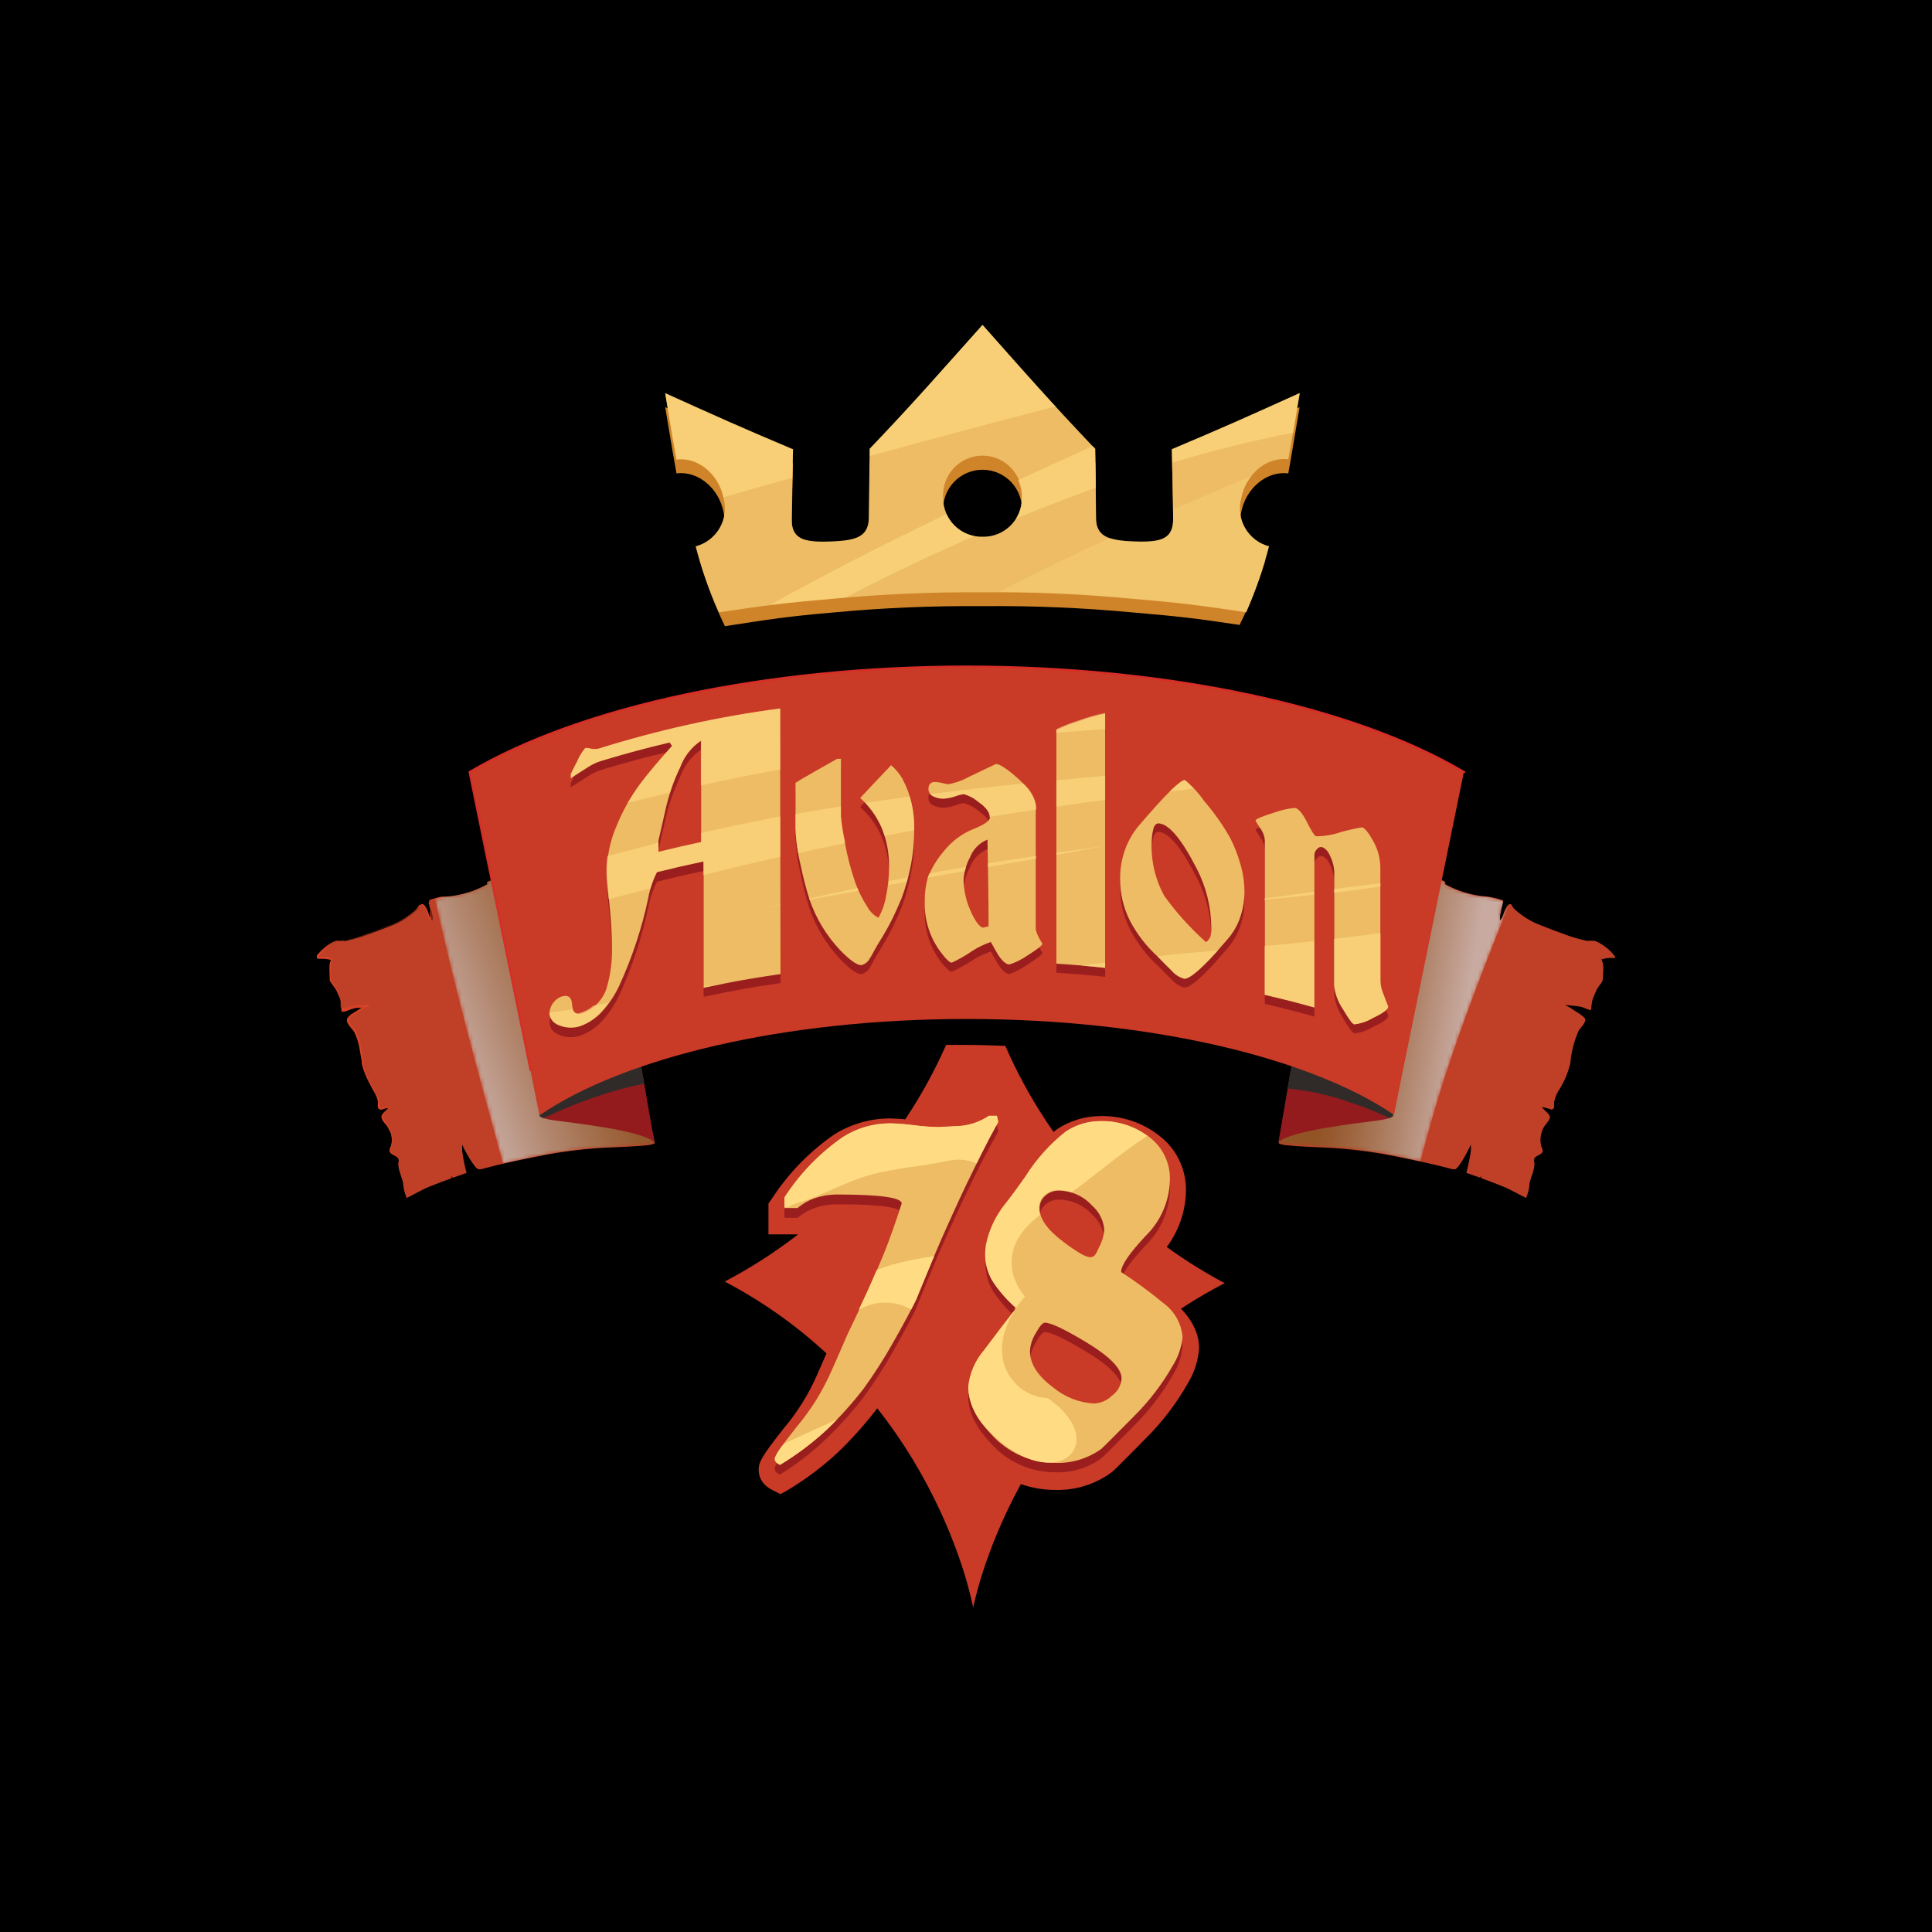 <?xml version="1.0" encoding="UTF-8"?> <svg xmlns="http://www.w3.org/2000/svg" width="500" height="500" viewBox="0 0 500 500" fill="none"><rect width="500" height="500" fill="black"></rect><g clip-path="url(#clip0_2649_88345)"><path d="M103.154 300.696C102.805 302.184 104.038 304.741 104.316 306.113C104.395 307.467 104.71 308.796 105.246 310.041C107.292 309.042 109.221 307.856 111.337 307.019C113.452 306.183 115.01 305.578 116.869 304.927C116.881 304.734 116.881 304.54 116.869 304.346L117.148 304.811L120.194 303.742L120.705 303.602V303.416C120.236 301.618 119.872 299.794 119.612 297.953C119.566 297.381 119.566 296.806 119.612 296.233C120.217 297.698 122.937 302.603 123.843 302.603H124.448C129.213 301.301 134.095 300.278 138.93 299.325C144.951 298.076 151.06 297.298 157.202 297C160.712 296.838 164.175 296.721 167.732 296.373C168.778 296.187 169.475 296.024 169.429 295.768C169.226 294.463 168.931 293.173 168.546 291.909C168.09 290.438 167.771 288.929 167.593 287.4C167.104 284.145 166.546 280.891 166.035 277.636C165.524 274.382 164.989 271.615 164.454 268.593C164.129 266.78 164.78 264.084 162.897 263.014C160.34 261.527 159.131 258.365 157.969 255.785C156.639 252.651 155.558 249.418 154.737 246.114C153.621 240.766 151.684 235.622 148.996 230.865C146.346 226.843 141.789 225.867 137.373 225.937C136.471 225.945 135.571 225.999 134.676 226.099C133.49 226.262 132.351 225.983 131.166 226.099C130.323 226.31 129.533 226.69 128.841 227.215C128.605 227.362 128.356 227.487 128.097 227.587C127.437 227.74 126.791 227.95 126.168 228.215C125.935 228.378 125.982 228.866 126.307 228.68L126.749 228.471C124.515 229.818 122.083 230.807 119.543 231.4C118.142 231.756 116.709 231.974 115.265 232.051C113.946 232.242 112.646 232.553 111.383 232.98C111.332 232.988 111.282 233.007 111.238 233.036C111.194 233.064 111.157 233.101 111.128 233.145C111.1 233.189 111.081 233.239 111.073 233.29C111.065 233.342 111.067 233.395 111.081 233.445C111.422 234.597 111.686 235.769 111.871 236.955C111.895 237.397 111.895 237.839 111.871 238.28C111.803 238.107 111.701 237.948 111.569 237.816C110.965 237.072 110.453 234.096 109.245 234.003C109.155 234.005 109.068 234.035 108.997 234.089C108.926 234.144 108.874 234.219 108.849 234.305C108.501 235.235 106.943 236.328 106.199 236.886C104.927 237.824 103.545 238.605 102.085 239.21C99.481 240.28 96.831 241.256 94.181 242.209C92.717 242.72 91.275 243.092 89.788 243.464C88.881 243.674 87.858 243.302 86.975 243.674C85.134 244.541 83.537 245.851 82.326 247.486C82.209 247.486 82.093 248.021 82.326 247.997C83.492 247.888 84.668 248.007 85.789 248.346C84.906 249.741 85.417 251.856 85.417 253.437C85.417 254.297 86.603 255.297 86.928 256.064C87.254 256.831 87.626 257.645 87.974 258.388C88.24 259.319 88.381 260.28 88.393 261.248C88.401 261.282 88.416 261.314 88.437 261.342C88.458 261.371 88.484 261.394 88.515 261.412C88.546 261.429 88.579 261.44 88.614 261.444C88.649 261.448 88.685 261.444 88.718 261.434C89.578 261.224 90.369 260.76 91.252 260.574C92.554 260.318 93.925 260.318 95.251 260.109C94.278 260.57 93.352 261.123 92.484 261.759C91.646 262.223 90.866 262.785 90.16 263.433C89.299 264.363 91.252 266.06 91.624 266.734C92.835 269.417 93.582 272.286 93.832 275.219C94.372 277.498 95.266 279.679 96.483 281.681C97.22 282.762 97.734 283.979 97.993 285.261C97.993 285.633 97.993 286.563 98.156 286.911C98.234 287.017 98.346 287.092 98.473 287.126C98.599 287.16 98.734 287.15 98.854 287.097C99.569 286.833 100.309 286.639 101.062 286.516C100.903 286.676 100.755 286.847 100.62 287.028C100.132 287.632 99.272 288.12 98.993 288.864C98.714 289.608 99.993 290.91 100.411 291.514C100.883 292.268 101.196 293.111 101.332 293.99C101.468 294.869 101.424 295.767 101.202 296.628C100.923 297.419 100.504 297.93 101.202 298.535C101.899 299.139 103.48 299.302 103.154 300.696Z" fill="#BF4027"></path><path d="M115.265 232.074H114.684C114.483 232.052 114.28 232.052 114.079 232.074C113.694 232.153 113.314 232.254 112.94 232.376L111.801 232.702C111.61 232.746 111.423 232.808 111.243 232.888C111.206 232.915 111.174 232.95 111.15 232.99C111.126 233.03 111.11 233.074 111.104 233.12C111.081 233.212 111.081 233.307 111.104 233.399L111.406 234.561C111.474 234.751 111.528 234.945 111.569 235.142V235.724L111.685 236.305V236.886C111.708 237.288 111.708 237.692 111.685 238.095C111.588 237.917 111.479 237.746 111.359 237.583C111.227 237.416 111.125 237.227 111.057 237.025C110.882 236.638 110.727 236.243 110.592 235.84C110.438 235.457 110.259 235.084 110.058 234.724C109.848 234.375 109.593 234.003 109.244 233.934H109.128C109.062 233.975 109.007 234.031 108.965 234.096C108.893 234.296 108.791 234.484 108.663 234.654C108.399 234.999 108.103 235.318 107.78 235.607C107.129 236.134 106.454 236.646 105.757 237.142C105.408 237.374 105.036 237.583 104.665 237.792C104.305 238.017 103.933 238.218 103.549 238.397C102.791 238.762 102.015 239.088 101.224 239.373L96.575 241.163L94.25 242.07L91.926 242.814L90.694 243.139C90.276 243.264 89.848 243.35 89.415 243.395C88.633 243.279 87.834 243.359 87.09 243.627C86.331 243.966 85.62 244.404 84.975 244.929C84.277 245.505 83.624 246.135 83.022 246.812L82.627 247.3L82.511 247.416V247.602H83.371C84.236 247.609 85.097 247.734 85.928 247.974C85.98 247.99 86.024 248.026 86.05 248.074C86.076 248.122 86.082 248.178 86.068 248.23C85.973 248.411 85.888 248.598 85.812 248.788C85.812 248.974 85.812 249.16 85.649 249.369C85.486 249.578 85.649 249.788 85.649 249.997V253.716C85.741 253.897 85.85 254.068 85.975 254.228C86.207 254.576 86.509 254.902 86.765 255.274C86.983 255.673 87.177 256.084 87.346 256.506L87.858 257.691L87.997 257.993V258.156C88.065 258.362 88.119 258.571 88.16 258.784V260.76H88.299C88.894 260.817 89.494 260.817 90.089 260.76C90.478 260.571 90.883 260.416 91.298 260.295L92.6 260.109H93.902L95.18 259.946V260.411H94.762L94.483 260.76L93.623 261.341L92.716 261.945L91.809 262.503C91.503 262.678 91.208 262.872 90.926 263.084L90.554 263.433C90.554 263.433 90.391 263.433 90.391 263.596C90.374 263.657 90.374 263.721 90.391 263.782C90.358 263.925 90.356 264.073 90.384 264.217C90.412 264.362 90.47 264.498 90.554 264.619C90.71 264.924 90.897 265.212 91.112 265.479L91.809 266.316C91.918 266.473 92.019 266.636 92.112 266.804L92.344 267.292C92.507 267.615 92.647 267.949 92.763 268.291C92.902 268.64 92.995 268.989 93.111 269.338C93.297 270.035 93.46 270.756 93.576 271.453C93.692 272.15 93.809 272.894 93.925 273.592C94.041 274.289 94.041 274.289 94.088 274.661V275.707C94.259 276.395 94.476 277.071 94.738 277.729C94.994 278.38 95.296 279.031 95.599 279.682L96.645 281.681C96.97 282.309 97.365 282.913 97.667 283.587C98.019 284.216 98.226 284.915 98.272 285.633C98.212 285.964 98.212 286.302 98.272 286.633C98.259 286.686 98.259 286.742 98.272 286.795H98.876L99.899 286.47L101.038 286.33C101.057 286.322 101.077 286.319 101.097 286.321C101.117 286.323 101.136 286.33 101.153 286.342C101.169 286.354 101.182 286.37 101.191 286.388C101.199 286.406 101.203 286.427 101.201 286.447C100.875 286.772 100.596 287.144 100.225 287.47C99.873 287.762 99.561 288.098 99.295 288.469C99.253 288.564 99.206 288.657 99.155 288.748C99.158 288.802 99.158 288.857 99.155 288.911V289.05C99.183 289.271 99.254 289.485 99.364 289.678C99.602 290.066 99.874 290.432 100.178 290.77C100.349 290.974 100.49 291.201 100.596 291.445C100.726 291.646 100.843 291.856 100.945 292.072C101.138 292.514 101.285 292.973 101.387 293.444C101.483 293.904 101.545 294.37 101.573 294.839V295.559C101.559 295.795 101.52 296.029 101.457 296.257C101.457 296.745 101.085 297.14 100.992 297.582C100.975 297.688 100.981 297.797 101.009 297.901C101.037 298.005 101.086 298.102 101.154 298.186C101.226 298.269 101.304 298.347 101.387 298.418L101.689 298.628C102.061 298.883 102.503 299.046 102.875 299.348C103.067 299.503 103.206 299.714 103.27 299.953C103.328 300.189 103.328 300.437 103.27 300.673C103.177 301.134 103.177 301.608 103.27 302.068C103.27 302.533 103.456 302.975 103.572 303.44C103.851 304.323 104.176 305.206 104.386 306.113C104.176 305.206 103.804 304.346 103.549 303.44C103.397 302.992 103.281 302.534 103.2 302.068C103.119 301.599 103.119 301.119 103.2 300.65C103.258 300.429 103.258 300.197 103.2 299.976C103.143 299.76 103.011 299.57 102.828 299.441C102.479 299.162 102.038 298.976 101.643 298.721C101.534 298.673 101.432 298.61 101.34 298.535L101.061 298.279C100.981 298.179 100.921 298.063 100.885 297.94C100.849 297.816 100.838 297.686 100.852 297.558C100.852 297.07 101.224 296.675 101.294 296.233C101.355 296.005 101.394 295.772 101.41 295.536C101.422 295.311 101.422 295.086 101.41 294.862C101.407 294.399 101.344 293.938 101.224 293.49C101.059 293.036 100.849 292.6 100.596 292.188C100.494 291.979 100.378 291.777 100.248 291.584C100.248 291.398 99.969 291.212 99.829 291.026C99.512 290.671 99.224 290.29 98.969 289.887C98.841 289.667 98.761 289.421 98.737 289.167V288.957C98.723 288.904 98.723 288.848 98.737 288.795C98.777 288.665 98.831 288.54 98.9 288.423C99.169 288.026 99.498 287.673 99.876 287.377C100.201 287.074 100.503 286.702 100.829 286.354L100.968 286.586C100.265 286.704 99.572 286.883 98.9 287.121H98.621C98.505 287.144 98.387 287.144 98.272 287.121L97.993 286.958C97.913 286.879 97.849 286.784 97.807 286.679C97.727 286.304 97.727 285.916 97.807 285.54C97.818 285.201 97.77 284.863 97.667 284.541C97.597 284.193 97.48 283.857 97.319 283.541C97.04 282.913 96.645 282.309 96.296 281.658C95.947 281.007 95.622 280.403 95.296 279.752C94.964 279.111 94.669 278.451 94.413 277.776C94.133 277.106 93.907 276.414 93.739 275.707L93.623 275.242V274.707C93.623 274.359 93.483 274.01 93.437 273.661C93.32 272.941 93.204 272.243 93.065 271.523C92.957 270.823 92.801 270.132 92.6 269.454C92.516 269.113 92.407 268.779 92.274 268.454C92.155 268.121 92.015 267.795 91.856 267.478L91.623 266.99C91.523 266.844 91.415 266.704 91.298 266.571L90.624 265.758C90.394 265.462 90.184 265.152 89.996 264.828C89.882 264.646 89.808 264.442 89.78 264.23C89.752 264.017 89.77 263.801 89.834 263.596C90.265 262.979 90.839 262.477 91.507 262.131L92.437 261.55L93.32 260.946L94.227 260.365L94.715 260.086H95.273C95.335 260.07 95.4 260.079 95.456 260.109C95.511 260.139 95.554 260.188 95.575 260.248C95.586 260.279 95.59 260.311 95.588 260.343C95.585 260.376 95.576 260.407 95.561 260.435C95.545 260.464 95.524 260.489 95.499 260.508C95.473 260.528 95.444 260.543 95.413 260.55C94.982 260.629 94.547 260.684 94.111 260.713L92.832 260.829C92.414 260.829 91.972 260.829 91.53 261.015C91.127 261.111 90.731 261.235 90.345 261.387C89.946 261.565 89.534 261.713 89.113 261.829H88.95C88.85 261.841 88.748 261.841 88.648 261.829H88.485L88.346 261.666V260.365C88.359 260.163 88.359 259.961 88.346 259.76C88.324 259.544 88.269 259.332 88.183 259.132V258.668L87.672 257.482C87.486 257.087 87.323 256.645 87.137 256.32L86.37 255.297C86.23 255.111 86.114 254.902 85.998 254.716L85.324 253.786C85.313 253.678 85.313 253.569 85.324 253.46V250.159C85.312 249.935 85.312 249.71 85.324 249.485C85.324 249.253 85.44 249.044 85.486 248.811L85.789 248.184L85.928 248.509C85.174 248.279 84.392 248.154 83.603 248.137H82.441C82.357 248.154 82.27 248.154 82.186 248.137C82.127 248.106 82.078 248.059 82.045 248.001C82.012 247.944 81.996 247.878 81.999 247.812C81.953 247.668 81.953 247.513 81.999 247.37V247.23L82.418 246.766C82.986 246.124 83.608 245.533 84.278 244.999C84.603 244.743 84.975 244.511 85.324 244.278C85.672 244.046 86.091 243.836 86.463 243.674C86.667 243.582 86.876 243.505 87.09 243.441H88.997C89.407 243.407 89.812 243.329 90.205 243.209L91.414 242.907L93.739 242.163L96.063 241.303L100.713 239.513C101.505 239.239 102.281 238.921 103.037 238.56C103.413 238.389 103.778 238.195 104.13 237.978C104.499 237.784 104.857 237.566 105.199 237.328C105.894 236.871 106.562 236.374 107.198 235.84C107.508 235.569 107.796 235.274 108.058 234.956C108.173 234.786 108.274 234.608 108.361 234.422C108.423 234.302 108.52 234.205 108.64 234.143C108.692 234.125 108.75 234.125 108.802 234.143C108.87 234.118 108.944 234.118 109.012 234.143C109.232 234.208 109.432 234.328 109.593 234.492C109.73 234.668 109.854 234.855 109.965 235.049C110.151 235.421 110.313 235.817 110.476 236.189C110.639 236.56 110.755 236.979 110.918 237.374C111.08 237.769 111.08 237.746 111.197 237.932C111.337 238.093 111.454 238.273 111.545 238.467H111.406C111.429 238.072 111.429 237.676 111.406 237.281V235.538L111.266 234.956L110.964 233.794C110.94 233.695 110.94 233.591 110.964 233.492C110.99 233.385 111.046 233.288 111.127 233.213C111.313 233.13 111.508 233.068 111.708 233.027L112.847 232.702L114.009 232.423C114.21 232.4 114.413 232.4 114.614 232.423L115.265 232.074Z" fill="#D74227"></path><mask id="mask0_2649_88345" style="mask-type:luminance" maskUnits="userSpaceOnUse" x="112" y="225" width="58" height="77"><path style="mix-blend-mode:multiply" d="M168.446 291.747C167.991 290.276 167.672 288.766 167.493 287.237C167.005 283.982 166.447 280.728 165.936 277.473C165.424 274.219 164.89 271.453 164.355 268.431C164.03 266.617 164.681 263.921 162.798 262.852C160.241 261.364 159.032 258.202 157.869 255.622C156.54 252.489 155.459 249.255 154.638 245.952C153.521 240.603 151.585 235.459 148.896 230.702C146.246 226.681 141.69 225.704 137.273 225.774C136.372 225.782 135.472 225.836 134.577 225.937C133.391 226.099 132.252 225.82 131.067 225.937C130.224 226.147 129.433 226.527 128.742 227.052C128.506 227.199 128.257 227.324 127.998 227.424C127.364 227.635 126.75 227.899 126.162 228.215C125.929 228.377 125.976 228.866 126.301 228.68L126.743 228.47C124.509 229.818 122.077 230.807 119.537 231.399C118.135 231.756 116.703 231.974 115.259 232.05C114.351 232.154 113.455 232.348 112.586 232.632C117.654 255.645 123.953 278.357 130.183 301.091C133.066 300.441 135.948 299.859 138.831 299.232C144.852 297.982 150.961 297.205 157.102 296.907C160.613 296.744 164.076 296.628 167.633 296.28C168.679 296.094 169.376 295.931 169.33 295.675C169.13 294.346 168.835 293.033 168.446 291.747Z" fill="url(#paint0_linear_2649_88345)"></path></mask><g mask="url(#mask0_2649_88345)"><path style="mix-blend-mode:multiply" opacity="0.7" d="M168.446 291.747C167.991 290.276 167.672 288.766 167.493 287.237C167.005 283.982 166.447 280.728 165.936 277.473C165.424 274.219 164.89 271.453 164.355 268.431C164.03 266.617 164.681 263.921 162.798 262.852C160.241 261.364 159.032 258.202 157.869 255.622C156.54 252.489 155.459 249.255 154.638 245.952C153.521 240.603 151.585 235.459 148.896 230.702C146.246 226.681 141.69 225.704 137.273 225.774C136.372 225.782 135.472 225.836 134.577 225.937C133.391 226.099 132.252 225.82 131.067 225.937C130.224 226.147 129.433 226.527 128.742 227.052C128.506 227.199 128.257 227.324 127.998 227.424C127.364 227.635 126.75 227.899 126.162 228.215C125.929 228.377 125.976 228.866 126.301 228.68L126.743 228.47C124.509 229.818 122.077 230.807 119.537 231.399C118.135 231.756 116.703 231.974 115.259 232.05C114.351 232.154 113.455 232.348 112.586 232.632C117.654 255.645 123.953 278.357 130.183 301.091C133.066 300.441 135.948 299.859 138.831 299.232C144.852 297.982 150.961 297.205 157.102 296.907C160.613 296.744 164.076 296.628 167.633 296.28C168.679 296.094 169.376 295.931 169.33 295.675C169.13 294.346 168.835 293.033 168.446 291.747Z" fill="url(#paint1_linear_2649_88345)"></path></g><path d="M141.834 284.82L139.649 288.516C139.649 288.516 138.998 289.353 143.624 289.98C148.25 290.608 166.358 292.561 169.357 295.629L165.684 274.521L141.834 284.82Z" fill="#931A1D"></path><path d="M140.674 289.376C147.296 286.202 154.189 283.627 161.27 281.681C163.083 281.216 164.919 280.821 166.756 280.449L165.686 274.521L141.836 284.82L139.651 288.516C139.651 288.516 139.349 288.911 140.674 289.376Z" fill="#302B29"></path><path d="M397.054 300.696C397.403 302.184 396.147 304.741 395.869 306.113C395.8 307.468 395.484 308.799 394.939 310.041C392.916 309.042 390.964 307.856 388.871 307.019C386.779 306.183 385.175 305.578 383.339 304.904C383.327 304.71 383.327 304.516 383.339 304.323C383.254 304.483 383.161 304.638 383.06 304.788L380.015 303.718L379.526 303.579C379.503 303.519 379.503 303.453 379.526 303.393C380.003 301.595 380.376 299.771 380.642 297.93C380.689 297.358 380.689 296.782 380.642 296.21C380.061 297.698 377.341 302.696 376.528 302.603H375.947C371.158 301.301 366.276 300.278 361.441 299.325C355.42 298.076 349.311 297.298 343.169 297C339.659 296.838 336.196 296.721 332.639 296.373C331.616 296.187 330.919 296.024 330.942 295.768C331.156 294.465 331.451 293.176 331.825 291.909C332.277 290.436 332.604 288.928 332.802 287.4C333.267 284.145 333.848 280.891 334.336 277.636C334.824 274.382 335.382 271.616 335.94 268.594C336.265 266.78 335.591 264.084 337.474 263.014C340.031 261.527 341.263 258.365 342.426 255.785C343.745 252.648 344.825 249.415 345.657 246.114C346.763 240.763 348.701 235.617 351.399 230.865C354.025 226.843 358.582 225.867 363.022 225.937C363.881 225.879 364.742 225.863 365.602 225.89C366.788 226.053 367.927 225.774 369.112 225.89C369.958 226.091 370.751 226.472 371.437 227.006C371.678 227.158 371.935 227.282 372.204 227.378C372.798 227.594 373.373 227.859 373.924 228.168C374.157 228.331 374.11 228.819 373.785 228.633L373.343 228.424C375.579 229.768 378.01 230.756 380.549 231.353C381.95 231.709 383.383 231.927 384.827 232.004C386.153 232.198 387.46 232.509 388.732 232.934C388.782 232.945 388.828 232.966 388.87 232.995C388.911 233.025 388.946 233.062 388.972 233.106C388.998 233.15 389.015 233.198 389.022 233.248C389.028 233.299 389.025 233.35 389.011 233.399C388.681 234.553 388.417 235.725 388.221 236.909C388.197 237.35 388.197 237.793 388.221 238.234C388.289 238.06 388.391 237.902 388.523 237.769C389.127 237.025 389.639 234.05 390.847 233.957C390.934 233.967 391.017 234.001 391.086 234.054C391.156 234.107 391.21 234.178 391.243 234.259C391.568 235.189 393.125 236.281 393.869 236.839C395.142 237.778 396.523 238.558 397.984 239.164C400.611 240.233 403.238 241.21 405.911 242.163C407.352 242.674 408.793 243.046 410.281 243.418C411.211 243.627 412.234 243.255 413.094 243.627C414.98 244.483 416.625 245.793 417.883 247.44C417.883 247.44 418.115 247.974 417.883 247.951C416.716 247.842 415.54 247.96 414.419 248.3C415.302 249.694 414.814 251.81 414.814 253.391C414.814 254.251 413.605 255.25 413.28 256.017C412.954 256.784 412.583 257.598 412.257 258.342C411.973 259.269 411.824 260.232 411.815 261.201C411.807 261.236 411.792 261.268 411.771 261.296C411.75 261.324 411.724 261.348 411.693 261.365C411.663 261.383 411.629 261.394 411.594 261.397C411.559 261.401 411.524 261.398 411.49 261.387C410.63 261.178 409.839 260.713 408.979 260.527C407.654 260.271 406.306 260.271 404.981 260.062C405.943 260.529 406.861 261.082 407.724 261.713C408.566 262.171 409.347 262.733 410.049 263.386C410.909 264.316 408.979 266.013 408.584 266.687C407.38 269.371 406.642 272.241 406.399 275.172C405.846 277.466 404.945 279.661 403.726 281.681C402.972 282.755 402.449 283.974 402.191 285.261C402.191 285.633 402.331 286.563 402.029 286.911C401.95 287.017 401.839 287.092 401.712 287.126C401.586 287.16 401.452 287.15 401.331 287.097C400.579 286.823 399.8 286.628 399.007 286.516C399.174 286.676 399.329 286.846 399.472 287.028C399.96 287.632 400.797 288.12 401.076 288.864C401.355 289.608 400.076 290.91 399.658 291.514C399.191 292.271 398.88 293.113 398.744 293.991C398.609 294.87 398.65 295.766 398.867 296.628C399.146 297.419 399.588 297.93 398.867 298.535C398.147 299.139 396.705 299.302 397.054 300.696Z" fill="#BF4027"></path><mask id="mask1_2649_88345" style="mask-type:luminance" maskUnits="userSpaceOnUse" x="330" y="225" width="61" height="76"><path style="mix-blend-mode:multiply" d="M367.577 300.58C369.413 293.606 371.366 286.633 373.598 279.659C378.572 264.246 384.454 249.206 390.451 234.189C389.521 234.794 389.056 237.188 388.522 237.862C388.39 237.995 388.287 238.153 388.219 238.327C388.196 237.886 388.196 237.443 388.219 237.002C388.416 235.818 388.68 234.646 389.01 233.492C389.024 233.443 389.027 233.392 389.021 233.341C389.014 233.291 388.997 233.243 388.971 233.199C388.945 233.155 388.91 233.118 388.869 233.088C388.827 233.058 388.78 233.038 388.731 233.027C387.459 232.602 386.152 232.291 384.825 232.097C383.382 232.02 381.949 231.802 380.548 231.446C378.009 230.849 375.578 229.861 373.342 228.517L373.784 228.726C374.109 228.912 374.155 228.424 373.923 228.261C373.372 227.952 372.797 227.687 372.203 227.471C371.934 227.375 371.677 227.251 371.436 227.099C370.75 226.565 369.957 226.184 369.111 225.983C367.902 225.867 366.786 226.146 365.601 225.983C364.705 225.883 363.805 225.828 362.904 225.821C358.418 225.821 353.862 226.727 351.281 230.749C348.583 235.501 346.646 240.647 345.539 245.998C344.721 249.282 343.656 252.499 342.355 255.622C341.192 258.249 340.03 261.364 337.403 262.852C335.52 263.921 336.194 266.618 335.869 268.431C335.311 271.453 334.73 274.452 334.265 277.474C333.8 280.496 333.196 283.982 332.731 287.237C332.533 288.765 332.206 290.274 331.754 291.747C331.38 293.013 331.085 294.302 330.871 295.606C330.871 295.861 331.545 296.024 332.568 296.21C336.055 296.559 339.542 296.675 343.099 296.838C349.24 297.136 355.349 297.913 361.37 299.162L367.577 300.58Z" fill="url(#paint2_linear_2649_88345)"></path></mask><g mask="url(#mask1_2649_88345)"><path style="mix-blend-mode:multiply" opacity="0.7" d="M367.577 300.58C369.413 293.606 371.366 286.633 373.598 279.659C378.572 264.246 384.454 249.206 390.451 234.189C389.521 234.794 389.056 237.188 388.522 237.862C388.39 237.995 388.287 238.153 388.219 238.327C388.196 237.886 388.196 237.443 388.219 237.002C388.416 235.818 388.68 234.646 389.01 233.492C389.024 233.443 389.027 233.392 389.021 233.341C389.014 233.291 388.997 233.243 388.971 233.199C388.945 233.155 388.91 233.118 388.869 233.088C388.827 233.058 388.78 233.038 388.731 233.027C387.459 232.602 386.152 232.291 384.825 232.097C383.382 232.02 381.949 231.802 380.548 231.446C378.009 230.849 375.578 229.861 373.342 228.517L373.784 228.726C374.109 228.912 374.155 228.424 373.923 228.261C373.372 227.952 372.797 227.687 372.203 227.471C371.934 227.375 371.677 227.251 371.436 227.099C370.75 226.565 369.957 226.184 369.111 225.983C367.902 225.867 366.786 226.146 365.601 225.983C364.705 225.883 363.805 225.828 362.904 225.821C358.418 225.821 353.862 226.727 351.281 230.749C348.583 235.501 346.646 240.647 345.539 245.998C344.721 249.282 343.656 252.499 342.355 255.622C341.192 258.249 340.03 261.364 337.403 262.852C335.52 263.921 336.194 266.618 335.869 268.431C335.311 271.453 334.73 274.452 334.265 277.474C333.8 280.496 333.196 283.982 332.731 287.237C332.533 288.765 332.206 290.274 331.754 291.747C331.38 293.013 331.085 294.302 330.871 295.606C330.871 295.861 331.545 296.024 332.568 296.21C336.055 296.559 339.542 296.675 343.099 296.838C349.24 297.136 355.349 297.913 361.37 299.162L367.577 300.58Z" fill="url(#paint3_linear_2649_88345)"></path></g><path d="M358.352 284.82L360.537 288.516C360.537 288.516 361.188 289.353 356.562 289.98C351.936 290.608 333.85 292.561 330.852 295.606L334.478 274.521L358.352 284.82Z" fill="#931A1D"></path><path d="M349.584 285.354C353.003 286.459 356.342 287.795 359.58 289.353C360.835 288.911 360.533 288.516 360.533 288.516L358.348 284.82L334.474 274.521L333.219 281.728C338.808 282.221 344.309 283.44 349.584 285.354Z" fill="#302B29"></path><path d="M122.774 199.25C122.473 199.396 122.185 199.567 121.914 199.762L124.239 198.414L122.774 199.25Z" fill="#78263F"></path><path d="M360.769 288.516L363.094 276.893L378.855 199.762C351.006 183.327 303.769 172.424 250.21 172.424C196.651 172.424 149.415 183.327 121.52 199.785L137.28 277.032L139.605 288.655C161.433 273.708 202.881 263.712 250.21 263.712C297.539 263.712 339.011 273.708 360.769 288.516Z" fill="#C93A27"></path><path d="M137.28 277.171C137.226 277.173 137.173 277.155 137.13 277.121C137.088 277.087 137.059 277.039 137.048 276.985L121.264 199.831C121.252 199.782 121.258 199.73 121.279 199.684C121.3 199.638 121.335 199.6 121.38 199.576C150.368 182.443 198.534 172.238 250.21 172.238C301.886 172.238 350.168 182.443 379.04 199.576C379.079 199.586 379.114 199.605 379.144 199.632C379.174 199.658 379.197 199.691 379.212 199.728C379.226 199.765 379.232 199.805 379.229 199.844C379.226 199.884 379.213 199.922 379.192 199.956C379.172 199.99 379.143 200.019 379.11 200.04C379.076 200.061 379.038 200.074 378.998 200.077C378.958 200.081 378.918 200.076 378.881 200.061C378.844 200.047 378.811 200.024 378.785 199.994C349.866 182.932 301.793 172.75 250.21 172.75C198.627 172.75 150.74 182.908 121.798 199.901L137.536 276.869C137.55 276.934 137.538 277.001 137.504 277.058C137.469 277.114 137.414 277.155 137.35 277.171H137.28Z" fill="#D72D27"></path><path d="M201.997 254.413C194.023 255.599 190.025 256.296 182.098 257.97V225.425C177.263 226.425 174.845 226.983 170.033 228.192C168.917 230.389 168.134 232.739 167.708 235.166C166.062 242.81 163.591 250.254 160.339 257.366C159.285 259.697 157.891 261.86 156.202 263.782C154.581 265.742 152.461 267.228 150.065 268.082C148.548 268.538 146.932 268.538 145.415 268.082C143.3 267.478 142.254 266.292 142.254 264.502C142.265 263.572 142.603 262.675 143.207 261.968C143.717 261.256 144.43 260.713 145.253 260.411C146.996 259.83 147.949 260.411 148.065 262.48C148.182 264.549 148.949 265.176 150.39 264.804C152.031 264.273 153.511 263.336 154.693 262.08C155.876 260.825 156.722 259.291 157.155 257.621C158.071 254.324 158.478 250.906 158.363 247.486C158.363 244.929 158.224 242.046 157.945 238.815C157.666 235.584 157.224 232.074 157.062 228.633C157.008 224.374 157.856 220.152 159.549 216.243C161.124 212.312 163.185 208.595 165.686 205.178C167.406 202.853 170.149 199.552 173.915 195.368L173.264 194.508C166.29 196.159 162.85 197.088 155.946 199.157C154.891 199.46 153.876 199.889 152.924 200.436C151.157 201.528 149.414 202.644 147.717 203.76V202.644C148.437 201.156 148.995 200.087 149.367 199.413C149.874 198.153 150.58 196.984 151.459 195.949C151.921 195.898 152.389 195.946 152.831 196.089C153.524 196.275 154.254 196.275 154.946 196.089C170.272 191.286 185.982 187.81 201.904 185.698L201.997 254.413ZM181.447 220.311V193.997C178.969 195.705 177.084 198.143 176.054 200.97C175.166 202.813 174.389 204.707 173.729 206.643C173.066 208.609 172.515 210.611 172.079 212.64C171.009 217.289 170.475 219.8 170.405 219.939V222.938C174.799 221.753 177.007 221.241 181.447 220.311ZM236.587 216.917C236.616 220.236 236.289 223.548 235.611 226.797C235.068 229.555 234.29 232.261 233.286 234.887C232.054 237.862 231.147 239.722 230.822 240.349C229.938 242.139 228.683 244.348 227.056 246.951C226.359 248.114 225.731 249.439 225.057 250.462C224.834 250.874 224.526 251.235 224.154 251.52C223.781 251.804 223.352 252.006 222.895 252.112C221.826 252.112 219.989 250.903 217.432 248.23C213.904 244.491 211.21 240.046 209.528 235.189C208.588 232.235 207.812 229.232 207.204 226.193C206.422 223.025 205.978 219.783 205.879 216.522V204.899C206.32 204.597 208.017 203.551 210.993 201.854L216.688 198.669H217.641V213.779C217.836 215.975 218.17 218.157 218.641 220.311C219.269 223.782 220.155 227.201 221.291 230.54C222.101 232.828 223.178 235.012 224.499 237.049C225.147 238.239 226.134 239.21 227.335 239.838C228.313 238.099 228.982 236.204 229.311 234.236C229.828 231.751 230.085 229.219 230.078 226.681C230.139 223.225 229.498 219.793 228.195 216.592C226.918 213.638 225.015 210.996 222.616 208.851C225.824 205.41 227.428 203.69 230.636 200.343C231.79 201.334 232.779 202.504 233.565 203.807C235.709 207.835 236.751 212.357 236.587 216.917ZM269.782 246.556C269.782 246.975 268.504 247.997 265.9 249.625C264.478 250.661 262.912 251.483 261.251 252.066C260.321 252.066 259.275 251.089 258.136 249.276C257.764 248.625 257.183 247.626 256.439 246.254C254.732 246.813 253.106 247.595 251.604 248.579C249.93 249.687 248.164 250.651 246.327 251.461C245.839 251.461 244.979 250.741 243.77 249.276C240.722 245.414 239.148 240.593 239.33 235.677C239.292 233.614 239.542 231.557 240.074 229.563C241.069 227.016 242.492 224.658 244.281 222.589C246.365 219.967 249.109 217.945 252.232 216.731C254.858 215.639 256.183 214.686 256.183 213.895C256.183 212.57 255.207 211.245 253.254 209.897C252.134 208.927 250.806 208.227 249.372 207.851C248.625 207.967 247.893 208.162 247.187 208.433C246.24 208.757 245.256 208.96 244.258 209.037C243.324 209.05 242.4 208.843 241.562 208.433C241.176 208.287 240.846 208.026 240.617 207.684C240.388 207.342 240.271 206.938 240.283 206.526C240.248 206.289 240.266 206.047 240.337 205.817C240.407 205.588 240.529 205.378 240.691 205.201C240.854 205.025 241.055 204.888 241.278 204.799C241.501 204.711 241.741 204.673 241.98 204.69C242.765 204.763 243.543 204.903 244.305 205.108C244.645 205.206 244.997 205.261 245.351 205.271C247.137 205.008 248.862 204.426 250.442 203.551L257.741 200.064C258.74 200.064 260.623 201.319 263.413 203.783C266.202 206.247 268.062 209.037 268.062 211.083V242.814C268.201 243.548 268.46 244.255 268.829 244.906C269.108 245.478 269.426 246.029 269.782 246.556ZM255.881 242.163C255.881 233.19 255.718 228.703 255.602 219.753C254.587 220.154 253.665 220.759 252.893 221.531C252.122 222.303 251.517 223.225 251.116 224.24C250.139 226.002 249.545 227.951 249.372 229.958C249.413 232.776 250.038 235.555 251.209 238.118C252.441 240.954 253.812 242.558 254.556 242.395C254.765 242.349 255.254 242.163 255.881 242.163ZM286.008 252.809C280.964 252.275 278.43 252.066 273.386 251.717V191.277C275.315 190.352 277.313 189.575 279.36 188.952C281.513 188.11 283.739 187.465 286.008 187.023V252.809ZM322.063 232.864C322.099 235.725 321.529 238.562 320.389 241.186C319.708 242.71 318.799 244.121 317.693 245.371C315.694 247.695 314.159 249.462 313.043 250.624C309.696 254.088 307.488 255.762 306.418 255.576C305.184 255.211 304.079 254.501 303.234 253.53C301.978 252.298 300.909 251.205 299.677 249.95C296.728 247.256 294.281 244.061 292.447 240.512C290.746 237.164 289.869 233.458 289.89 229.703C289.871 227.11 290.32 224.535 291.215 222.101C292.013 219.897 293.193 217.851 294.702 216.057C301.676 207.898 305.605 204.062 306.604 204.225C308.533 205.767 310.225 207.584 311.625 209.618C314.172 212.567 316.422 215.759 318.344 219.149C319.444 221.305 320.332 223.562 320.994 225.89C321.676 228.153 322.036 230.501 322.063 232.864ZM313.485 242.302C313.442 236.989 312.135 231.762 309.673 227.053C305.86 219.591 302.699 215.685 300.026 215.29C299.282 215.174 298.747 215.685 298.468 216.801C298.182 217.957 298.041 219.144 298.05 220.335C297.878 225.119 299.011 229.86 301.327 234.05C304.466 238.479 308.092 242.541 312.137 246.161C312.642 245.79 313.029 245.282 313.253 244.697C313.457 243.924 313.536 243.123 313.485 242.325V242.302ZM359.28 262.852C359.28 263.596 357.955 264.572 355.282 265.804C353.825 266.711 352.178 267.268 350.47 267.431C349.982 267.292 349.029 265.967 347.634 263.572C346.377 261.752 345.58 259.654 345.309 257.459V227.797C345.221 226.559 344.914 225.347 344.403 224.217C343.775 222.706 343.054 221.892 342.194 221.567C341.936 221.506 341.665 221.527 341.419 221.627C341.174 221.727 340.965 221.901 340.823 222.124C340.455 222.465 340.224 222.928 340.172 223.426V263.084C335.058 261.666 332.477 261.015 327.34 259.807V219.684C327.213 218.558 326.778 217.488 326.085 216.592C325.317 215.383 324.922 214.755 324.922 214.709C324.922 214.662 326.526 213.616 329.734 212.663C331.491 212.003 333.328 211.581 335.197 211.408C336.104 211.664 337.15 212.919 338.289 215.174C339.428 217.429 340.195 218.638 340.613 218.754C342.795 218.743 344.962 218.382 347.029 217.684C350.563 216.778 352.399 216.406 352.515 216.429C353.236 216.662 354.143 217.777 355.235 219.753C356.496 221.865 357.185 224.268 357.234 226.727V256.389C357.294 257.372 357.514 258.337 357.885 259.249C358.35 260.434 358.815 261.62 359.28 262.852Z" fill="#9B1E1F"></path><path d="M201.997 252.089C194.023 253.251 190.025 253.972 182.098 255.622V222.961C177.263 223.984 174.845 224.542 170.033 225.728C168.917 227.924 168.134 230.275 167.708 232.701C166.062 240.353 163.591 247.805 160.339 254.925C159.28 257.253 157.886 259.415 156.202 261.341C154.584 263.299 152.462 264.778 150.065 265.618C148.549 266.076 146.931 266.076 145.415 265.618C143.3 265.014 142.254 263.828 142.254 262.015C142.269 261.092 142.606 260.204 143.207 259.504C143.716 258.785 144.428 258.235 145.253 257.923C146.996 257.342 147.949 258.04 148.065 259.992C148.182 261.945 148.949 262.689 150.39 262.317C152.035 261.793 153.519 260.859 154.703 259.602C155.887 258.345 156.73 256.807 157.155 255.134C158.073 251.837 158.48 248.419 158.363 244.999C158.363 242.442 158.224 239.559 157.945 236.351C157.666 233.143 157.224 229.586 157.062 226.146C157.005 221.894 157.853 217.679 159.549 213.779C161.128 209.887 163.19 206.208 165.686 202.83C167.406 200.505 170.149 197.228 173.915 193.043C173.659 192.695 173.543 192.509 173.264 192.16C166.29 193.811 162.85 194.74 155.946 196.809C154.894 197.122 153.881 197.551 152.924 198.088C151.157 199.204 149.414 200.296 147.717 201.412V200.32C148.437 198.832 148.995 197.739 149.367 197.065C149.881 195.809 150.587 194.641 151.459 193.601C151.923 193.576 152.387 193.631 152.831 193.764C153.527 193.927 154.251 193.927 154.946 193.764C170.269 188.95 185.98 185.474 201.904 183.373L201.997 252.089ZM181.447 217.963V191.672C178.979 193.34 177.093 195.738 176.054 198.53C175.166 200.372 174.389 202.266 173.729 204.202C173.066 206.168 172.515 208.17 172.079 210.199C171.009 214.848 170.475 217.382 170.405 217.522V220.497C174.799 219.428 177.007 218.916 181.447 217.963ZM236.587 214.569C236.617 217.896 236.289 221.216 235.611 224.472C235.062 227.229 234.284 229.935 233.286 232.562C232.054 235.514 231.147 237.374 230.822 238.025C229.938 239.815 228.683 242 227.056 244.603C226.359 245.766 225.731 247.091 225.057 248.114C224.834 248.529 224.527 248.893 224.154 249.181C223.782 249.47 223.353 249.676 222.895 249.787C221.826 249.787 219.989 248.555 217.432 245.905C213.902 242.168 211.207 237.723 209.528 232.864C208.59 229.918 207.814 226.922 207.204 223.891C206.424 220.723 205.98 217.482 205.879 214.221V202.598C206.32 202.295 208.017 201.273 210.993 199.576L216.688 196.368H217.641V211.478C217.834 213.674 218.168 215.856 218.641 218.01C219.268 221.506 220.162 224.948 221.314 228.308C222.121 230.564 223.189 232.717 224.499 234.724C225.142 235.918 226.13 236.89 227.335 237.513C228.313 235.783 228.982 233.895 229.311 231.934C229.828 229.442 230.085 226.902 230.078 224.356C230.139 220.9 229.498 217.468 228.195 214.267C226.918 211.313 225.015 208.672 222.616 206.526C225.824 203.086 227.428 201.389 230.636 198.018C231.792 199.043 232.781 200.243 233.565 201.575C235.686 205.57 236.727 210.049 236.587 214.569ZM269.782 244.208C269.782 244.65 268.504 245.65 265.9 247.277C264.477 248.283 262.91 249.066 261.251 249.601C260.321 249.601 259.275 248.648 258.136 246.812C257.764 246.184 257.183 245.185 256.439 243.79C254.736 244.359 253.112 245.14 251.604 246.114C249.937 247.275 248.171 248.286 246.327 249.136C245.839 249.136 244.979 248.416 243.77 246.812C240.725 242.957 239.151 238.145 239.33 233.236C239.301 231.212 239.551 229.194 240.074 227.239C241.07 224.692 242.493 222.333 244.281 220.265C246.358 217.64 249.105 215.624 252.232 214.43C254.858 213.337 256.183 212.384 256.183 211.571C256.183 210.269 255.207 208.921 253.254 207.572C252.13 206.604 250.804 205.897 249.372 205.503C248.628 205.631 247.897 205.826 247.187 206.085C246.243 206.42 245.258 206.623 244.258 206.689C243.326 206.71 242.402 206.511 241.562 206.108C241.177 205.956 240.848 205.689 240.619 205.344C240.39 204.999 240.273 204.592 240.283 204.178C240.283 202.993 240.841 202.388 241.98 202.365C242.767 202.414 243.546 202.547 244.305 202.76C244.645 202.863 244.996 202.926 245.351 202.946C247.138 202.672 248.862 202.082 250.442 201.203C252.766 200.087 255.277 198.878 257.741 197.716C258.74 197.716 260.623 198.971 263.413 201.435C266.202 203.899 268.062 206.689 268.062 208.735V240.489C268.209 241.222 268.467 241.927 268.829 242.581C269.104 243.147 269.423 243.691 269.782 244.208ZM255.835 239.699C255.835 230.749 255.672 226.262 255.556 217.289C254.54 217.695 253.618 218.305 252.846 219.08C252.075 219.856 251.47 220.781 251.069 221.799C250.09 223.599 249.511 225.589 249.372 227.634C249.415 230.451 250.041 233.229 251.209 235.793C252.441 238.629 253.812 240.233 254.556 240.047C254.765 240.001 255.254 239.838 255.881 239.699H255.835ZM286.008 250.485C280.964 249.95 278.43 249.718 273.386 249.392V188.952C275.314 188.023 277.311 187.246 279.36 186.628C281.521 185.809 283.744 185.164 286.008 184.698V250.485ZM322.063 230.54C322.102 233.401 321.532 236.238 320.389 238.862C319.712 240.395 318.803 241.814 317.693 243.069C315.694 245.394 314.159 247.137 313.043 248.3C309.696 251.763 307.488 253.46 306.418 253.274C305.179 252.908 304.072 252.189 303.234 251.205C301.978 249.997 300.909 248.881 299.677 247.625C296.74 244.974 294.293 241.827 292.447 238.327C290.749 234.978 289.872 231.273 289.89 227.518C289.854 224.87 290.303 222.239 291.215 219.753C292.018 217.552 293.198 215.506 294.702 213.709C301.676 205.55 305.605 201.714 306.604 201.9C308.54 203.435 310.232 205.253 311.625 207.293C314.171 210.235 316.421 213.419 318.344 216.801C319.446 218.964 320.333 221.23 320.994 223.566C321.675 225.829 322.035 228.176 322.063 230.54ZM313.485 240.001C313.442 234.68 312.135 229.445 309.673 224.728C305.86 217.274 302.645 213.399 300.026 213.105C299.282 212.989 298.747 213.477 298.468 214.593C298.185 215.749 298.044 216.936 298.05 218.126C297.878 222.918 299.011 227.666 301.327 231.865C304.48 236.24 308.105 240.255 312.137 243.836C312.632 243.455 313.017 242.95 313.253 242.372C313.454 241.598 313.532 240.798 313.485 240.001ZM359.28 260.504C359.28 261.271 357.955 262.224 355.282 263.479C353.814 264.362 352.172 264.917 350.47 265.107C349.982 264.944 349.029 263.642 347.634 261.248C346.373 259.421 345.575 257.315 345.309 255.111V225.472C345.224 224.234 344.917 223.021 344.403 221.892C343.775 220.358 343.054 219.567 342.194 219.242C341.938 219.182 341.67 219.201 341.426 219.297C341.181 219.392 340.971 219.559 340.823 219.777C340.459 220.129 340.228 220.598 340.172 221.102V260.76C335.058 259.342 332.477 258.691 327.34 257.482V217.359C327.22 216.231 326.785 215.16 326.085 214.267C325.664 213.653 325.276 213.016 324.922 212.361C324.922 211.989 326.526 211.292 329.734 210.315C331.49 209.656 333.328 209.242 335.197 209.083C336.104 209.316 337.15 210.571 338.289 212.849C339.428 215.127 340.195 216.313 340.613 216.429C342.797 216.417 344.965 216.048 347.029 215.337C348.834 214.827 350.666 214.415 352.515 214.104C353.236 214.337 354.143 215.453 355.235 217.405C356.493 219.518 357.182 221.921 357.234 224.379V254.041C357.296 255.031 357.516 256.004 357.885 256.924C358.35 258.086 358.815 259.295 359.28 260.504Z" fill="#EDBC64"></path><g opacity="0.6"><path d="M182.1 255.367V255.622L188.284 254.367L182.1 255.367ZM145.348 265.525C146.864 265.983 148.481 265.983 149.997 265.525C152.394 264.685 154.516 263.206 156.134 261.248C156.599 260.713 157.064 260.132 157.506 259.528L153.577 260.248C152.589 261.1 151.433 261.733 150.183 262.108C149.994 262.206 149.785 262.259 149.573 262.265C149.36 262.271 149.148 262.229 148.954 262.141C148.76 262.054 148.588 261.925 148.45 261.762C148.313 261.599 148.214 261.408 148.161 261.202C146.146 261.527 144.124 261.806 142.094 262.038C142.256 263.805 143.303 264.921 145.348 265.525ZM156.041 196.763C163.015 194.741 166.409 193.811 173.36 192.114C173.639 192.463 173.755 192.649 174.011 192.997C170.245 197.182 167.502 200.459 165.782 202.784C164.503 204.504 163.457 206.178 162.388 207.805L165.689 206.991L173.36 205.109C173.476 204.806 173.569 204.504 173.662 204.202C174.322 202.266 175.098 200.372 175.987 198.53C177.026 195.738 178.911 193.34 181.38 191.672V203.295C187.47 201.916 193.584 200.661 199.721 199.529L201.929 199.134V183.327C186.006 185.428 170.295 188.904 154.972 193.718C154.276 193.88 153.552 193.88 152.857 193.718C152.412 193.585 151.948 193.53 151.485 193.555C150.613 194.595 149.907 195.763 149.393 197.019C149.021 197.693 148.463 198.786 147.743 200.273V201.296C149.44 200.18 151.183 198.972 152.95 197.972C153.932 197.454 154.969 197.049 156.041 196.763ZM186.447 214.454L181.449 215.569V217.894C177.009 218.847 174.801 219.358 170.408 220.428V218.103C165.991 219.196 161.597 220.428 157.204 221.544C156.993 222.982 156.907 224.437 156.948 225.891C156.948 228.215 157.273 230.54 157.506 232.702L168.339 229.935C168.673 228.439 169.221 226.999 169.966 225.658C174.778 224.473 177.195 223.915 182.031 222.892V226.495L189.772 224.566C193.816 223.589 197.885 222.659 201.929 221.73V211.269C196.815 212.292 191.631 213.314 186.447 214.454ZM198.071 235.003L201.999 234.236V234.097L198.071 235.003ZM209.508 232.864L222.2 230.54C222.2 230.307 221.991 230.075 221.898 229.819C217.714 230.703 213.545 231.609 209.391 232.539C209.437 232.645 209.476 232.753 209.508 232.864ZM234.683 228.215C234.683 227.843 234.892 227.495 234.985 227.123H234.613L229.964 228.053V229.029L234.683 228.215ZM217.621 211.246V208.688C213.692 209.293 209.763 209.967 205.858 210.641V214.128C205.901 216.368 206.134 218.6 206.555 220.8C210.6 219.893 214.645 219.056 218.69 218.219V217.778C218.193 215.626 217.836 213.444 217.621 211.246ZM223.943 207.735C225.736 209.645 227.176 211.856 228.198 214.268C228.476 214.935 228.716 215.618 228.918 216.313L236.589 214.895V214.686C236.596 211.795 236.205 208.916 235.427 206.131C231.638 206.643 227.802 207.294 223.943 207.735ZM255.674 223.427V224.403L268.158 222.218V221.497C264.02 222.102 259.836 222.752 255.674 223.427ZM250.049 224.333C246.864 224.868 243.679 225.449 240.518 226.03C240.343 226.39 240.195 226.763 240.076 227.146L249.7 225.449C249.793 225.093 249.909 224.721 250.049 224.333ZM251.699 204.179C248.027 204.597 244.377 205.016 240.727 205.481C240.953 205.743 241.23 205.957 241.541 206.108C242.381 206.511 243.305 206.71 244.237 206.689C245.237 206.624 246.223 206.42 247.166 206.085C247.876 205.826 248.607 205.632 249.352 205.504C250.771 205.887 252.088 206.577 253.21 207.526C255.117 208.828 256.093 210.13 256.139 211.408C260.138 210.757 264.159 210.13 268.158 209.525V208.735C267.843 206.402 266.655 204.275 264.833 202.784C260.486 203.226 256.093 203.667 251.699 204.179ZM286.011 218.917L273.388 220.66V221.241L286.011 218.917ZM273.388 201.947V208.758C277.596 208.154 281.803 207.549 286.011 206.991V200.785L273.388 201.947ZM286.011 188.697V184.512C283.749 184.955 281.526 185.577 279.362 186.372C277.314 186.991 275.316 187.768 273.388 188.697V189.603C277.596 189.348 281.919 188.999 286.011 188.697ZM283.919 249.323L279.92 249.881L286.011 250.485V249.137L283.919 249.323ZM304.445 204.62L308.931 204.086C307.676 202.668 306.886 201.947 306.607 201.901C306.328 201.854 304.794 202.784 302.748 204.83L304.445 204.62ZM299.493 247.463C299.542 247.523 299.596 247.578 299.656 247.626C300.772 248.788 301.981 249.95 303.213 251.206C304.052 252.189 305.158 252.908 306.398 253.275C307.467 253.461 309.675 251.764 313.023 248.3C313.627 247.672 314.371 246.882 315.208 245.975C309.954 246.417 304.724 246.812 299.493 247.463ZM357.283 229.424V228.564L349.635 229.517L345.242 230.098V231.051C348.496 230.656 351.751 230.261 355.005 229.773C355.772 229.68 356.54 229.54 357.283 229.424ZM340.035 230.796L327.203 232.539V232.864C331.48 232.462 335.758 232.028 340.035 231.563V230.796ZM327.273 244.813V257.389C332.41 258.598 334.99 259.249 340.105 260.667V243.558C335.827 244.023 331.55 244.488 327.273 244.813ZM357.283 254.042V241.489H357.074C353.146 242.047 349.194 242.512 345.242 242.977V255.088C345.508 257.292 346.306 259.398 347.567 261.225C348.961 263.549 349.891 264.921 350.403 265.084C352.105 264.895 353.747 264.339 355.215 263.456C357.888 262.201 359.213 261.132 359.213 260.481C358.748 259.272 358.283 258.156 357.865 256.901C357.522 255.984 357.325 255.019 357.283 254.042Z" fill="#FFDC83"></path></g><path d="M321.226 132.557C322.412 126.397 327.758 121.817 333.407 122.515C334.639 115.704 335.151 112.24 336.336 105.359C323.295 111.31 316.786 114.309 303.327 119.911C303.327 119.911 303.652 132.511 303.675 137.834C303.698 143.157 300.676 144.041 293.656 143.785C286.636 143.529 283.684 142.46 283.684 137.276C283.684 132.092 283.474 119.772 283.474 119.772C271.549 107.335 265.784 100.71 254.277 87.739C242.654 100.71 237.005 107.312 225.08 119.772C225.08 119.772 224.894 132.115 224.871 137.276C224.847 142.437 221.942 143.506 214.898 143.785C207.855 144.064 204.833 143.134 204.879 137.834C204.926 132.534 205.228 119.911 205.228 119.911C191.861 114.262 185.259 111.31 172.148 105.359C173.334 112.333 173.845 115.704 175.077 122.515C180.703 121.794 186.073 126.397 187.258 132.557C188.444 138.717 186.352 143.785 181.075 144.994C182.774 150.853 184.959 156.561 187.607 162.057C199.393 160.243 203.693 159.546 215.503 158.523C228.344 157.31 241.239 156.76 254.138 156.873C267.082 156.739 280.024 157.275 292.912 158.477C304.791 159.499 308.952 159.941 320.808 161.731C323.487 156.331 325.711 150.717 327.456 144.947C322.133 143.785 320.041 138.531 321.226 132.557ZM254.277 142.553C252.94 142.581 251.611 142.34 250.369 141.844C249.127 141.348 247.998 140.608 247.048 139.667C246.098 138.725 245.347 137.603 244.84 136.365C244.333 135.128 244.079 133.801 244.095 132.464C244.001 131.069 244.194 129.67 244.663 128.353C245.132 127.035 245.867 125.829 246.822 124.807C247.776 123.786 248.931 122.971 250.213 122.415C251.496 121.858 252.879 121.571 254.277 121.571C255.675 121.571 257.059 121.858 258.341 122.415C259.624 122.971 260.778 123.786 261.733 124.807C262.687 125.829 263.422 127.035 263.891 128.353C264.36 129.67 264.553 131.069 264.459 132.464C264.475 133.801 264.222 135.128 263.714 136.365C263.207 137.603 262.456 138.725 261.506 139.667C260.556 140.608 259.427 141.348 258.185 141.844C256.943 142.34 255.614 142.581 254.277 142.553Z" fill="#D08429"></path><path d="M321.226 128.931C322.412 122.77 327.758 118.168 333.407 118.865C334.639 112.054 335.151 108.614 336.336 101.733C323.225 107.66 316.623 110.636 303.257 116.262C303.257 116.262 303.582 128.884 303.605 134.184C303.629 139.484 300.607 140.391 293.586 140.135C286.566 139.88 283.614 138.81 283.614 133.65C283.614 128.489 283.405 116.145 283.405 116.145C271.549 103.662 265.784 97.06 254.277 84.089C242.654 97.06 237.005 103.662 225.08 116.145C225.08 116.145 224.894 128.466 224.871 133.65C224.847 138.834 221.942 139.88 214.898 140.135C207.855 140.391 204.833 139.484 204.879 134.184C204.926 128.884 205.228 116.262 205.228 116.262C191.861 110.636 185.259 107.66 172.148 101.733C173.334 108.707 173.845 112.054 175.077 118.865C180.703 118.168 186.073 122.77 187.258 128.931C187.606 130.224 187.694 131.572 187.518 132.899C187.342 134.227 186.906 135.506 186.234 136.664C185.562 137.822 184.668 138.835 183.603 139.647C182.538 140.458 181.324 141.05 180.029 141.391C181.558 147.243 183.572 152.958 186.05 158.477C197.835 156.687 203.763 155.966 215.642 154.966C228.483 153.746 241.379 153.187 254.277 153.293C267.176 153.187 280.071 153.746 292.912 154.966C304.791 155.966 310.719 156.687 322.505 158.477C324.943 152.955 326.918 147.24 328.409 141.391C327.119 141.045 325.909 140.449 324.849 139.636C323.789 138.822 322.9 137.808 322.233 136.651C321.566 135.493 321.133 134.216 320.961 132.891C320.788 131.566 320.878 130.221 321.226 128.931ZM254.277 138.903C252.939 138.935 251.609 138.696 250.366 138.201C249.122 137.707 247.991 136.966 247.041 136.024C246.09 135.082 245.339 133.958 244.833 132.719C244.327 131.481 244.076 130.153 244.095 128.814C244.001 127.42 244.194 126.02 244.663 124.703C245.132 123.386 245.867 122.179 246.822 121.158C247.776 120.136 248.931 119.322 250.213 118.765C251.496 118.208 252.879 117.921 254.277 117.921C255.675 117.921 257.059 118.208 258.341 118.765C259.624 119.322 260.778 120.136 261.733 121.158C262.687 122.179 263.422 123.386 263.891 124.703C264.36 126.02 264.553 127.42 264.459 128.814C264.478 130.153 264.227 131.481 263.721 132.719C263.215 133.958 262.464 135.082 261.514 136.024C260.563 136.966 259.432 137.707 258.189 138.201C256.945 138.696 255.615 138.935 254.277 138.903Z" fill="#EDBC64"></path><path opacity="0.6" d="M283.615 126.234C283.615 121.236 283.475 116.145 283.475 116.145L282.801 115.448C276.478 118.284 269.993 121.259 263.46 124.281C264.111 125.705 264.452 127.25 264.46 128.814C264.483 130.712 263.958 132.577 262.949 134.184C269.667 131.441 276.548 128.768 283.615 126.234ZM336.407 101.733C323.296 107.66 316.694 110.636 303.328 116.262V119.772C313.695 116.633 324.156 114.03 334.687 111.984C335.221 108.823 335.686 105.917 336.407 101.733ZM244.98 133.022C228.452 140.995 212.389 149.178 199.324 156.547C204.276 155.92 209.041 155.455 215.597 154.897L218.851 154.618C229.785 148.954 240.903 143.651 252.186 138.717C250.614 138.421 249.138 137.748 247.883 136.756C246.628 135.764 245.632 134.483 244.98 133.022ZM273.177 105.196C267.087 98.571 261.949 92.76 254.278 84.089C242.655 97.06 237.006 103.662 225.081 116.145V118.028C240.656 113.751 256.882 109.404 273.177 105.196Z" fill="#FFDC83"></path><path opacity="0.3" d="M321.226 128.931C321.633 126.82 322.551 124.841 323.899 123.166C317.576 125.816 310.742 128.722 303.652 131.837V134.161C303.652 139.461 300.653 140.368 293.633 140.112C291.455 140.121 289.288 139.823 287.193 139.229C277.569 143.669 267.829 148.388 258.484 153.177C271.27 153.177 278.941 153.618 292.889 154.827C304.767 155.827 310.695 156.547 322.481 158.337C324.92 152.861 326.903 147.193 328.409 141.391C327.118 141.046 325.908 140.449 324.849 139.636C323.789 138.823 322.9 137.808 322.233 136.651C321.566 135.493 321.133 134.216 320.96 132.891C320.788 131.566 320.878 130.221 321.226 128.931Z" fill="#FFDC83"></path><path opacity="0.6" d="M175.147 118.958C180.68 118.261 185.91 122.701 187.235 128.675C193 127.048 198.858 125.351 205.065 123.654C205.065 119.702 205.228 116.355 205.228 116.355C191.861 110.729 185.259 107.753 172.148 101.826C173.334 108.8 173.845 112.147 175.077 118.958H175.147Z" fill="#FFDC83"></path><path d="M260.18 270.662C256.181 270.5 252.113 270.407 247.975 270.407H244.86C233.247 296.724 213.044 318.32 187.559 331.66C242.071 360.369 251.857 416.09 251.857 416.09C251.857 416.09 262.132 360.439 316.947 332.079C291.616 318.625 271.601 296.972 260.18 270.662Z" fill="#C93A27"></path><path d="M258.367 293.304C256.81 295.978 255.415 298.651 254.02 301.231C251.184 307.043 248.86 312.01 247.046 316.132C244.861 320.921 242.885 325.431 241.095 329.708C238.515 335.938 237.213 339.006 237.213 339.169C235.772 342.168 233.726 345.91 231.146 350.443C228.87 354.504 226.363 358.432 223.638 362.206C220.704 365.994 217.495 369.56 214.037 372.876C210.327 376.329 206.259 379.376 201.902 381.965C201.578 381.8 201.273 381.597 200.996 381.361C200.851 381.22 200.739 381.049 200.666 380.861C200.594 380.672 200.564 380.47 200.577 380.268C200.577 379.617 202.437 376.944 206.156 372.272C208.015 370.069 209.716 367.739 211.247 365.298C212.834 362.737 214.232 360.064 215.432 357.301C216.78 354.326 218.128 351.211 219.5 348.003C223.157 340.564 226.257 333.698 228.798 327.406C230.348 323.532 231.898 319.17 233.447 314.319C233.447 312.692 227.799 311.994 216.454 311.994C214.769 312.018 213.094 312.276 211.48 312.761C209.651 313.325 207.958 314.259 206.505 315.504H203.018V312.947C207.014 306.796 212.17 301.482 218.198 297.303C221.866 294.995 226.115 293.777 230.449 293.793C231.75 293.793 233.773 293.955 236.516 294.257C238.605 294.534 240.708 294.697 242.816 294.746C244.931 294.746 246.582 294.583 247.79 294.513C250.699 294.399 253.517 293.473 255.926 291.84H257.995L258.367 293.304Z" fill="url(#paint4_linear_2649_88345)"></path><path d="M201.994 386.684L199.972 385.661C199.334 385.354 198.74 384.963 198.205 384.499C197.603 383.974 197.123 383.323 196.802 382.592C196.48 381.86 196.324 381.067 196.346 380.268C196.346 378.548 196.927 377.107 202.808 369.691C206.411 365.438 209.364 360.675 211.572 355.557C212.897 352.582 214.222 349.49 215.593 346.259V346.073C219.173 338.774 222.219 331.939 224.683 325.756C225.799 322.92 227.007 319.805 228.053 316.457C224.1 316.049 220.125 315.878 216.151 315.946C214.867 315.975 213.592 316.178 212.362 316.55C211.08 316.948 209.893 317.605 208.875 318.48L207.713 319.456H198.88V311.459L199.647 310.39C203.911 303.771 209.441 298.059 215.919 293.583C220.248 290.878 225.25 289.444 230.355 289.445C232.548 289.507 234.736 289.685 236.91 289.98C238.838 290.231 240.778 290.379 242.722 290.422C244.628 290.422 246.255 290.282 247.371 290.189C249.42 290.129 251.417 289.527 253.159 288.446L254.298 287.516H261.133L262.597 293.862L261.807 295.257C260.296 297.953 258.901 300.603 257.646 303.091C254.763 308.856 252.369 313.831 250.672 317.852C248.51 322.501 246.534 327.151 244.791 331.312C242.466 336.821 241.583 339.053 241.211 339.936V340.122L240.792 340.982C239.305 344.051 237.236 347.956 234.609 352.605C232.235 356.821 229.619 360.896 226.775 364.809C223.714 368.77 220.365 372.5 216.756 375.968C212.814 379.617 208.506 382.85 203.901 385.615L201.994 386.684ZM223.172 349.63C221.8 352.861 220.452 355.953 219.127 358.928C218.313 360.765 217.453 362.508 216.57 364.135C217.825 362.717 219.057 361.206 220.266 359.649C222.888 356.028 225.294 352.255 227.472 348.351C229.983 343.958 231.982 340.238 233.4 337.356C233.888 336.054 234.934 333.543 237.189 328.057C238.956 323.78 240.978 319.177 243.187 314.342C245.046 310.251 247.464 305.183 250.416 299.302L251.09 297.953C250.207 298.116 249.254 298.256 248.254 298.372C246.836 298.372 245.139 298.558 242.977 298.628C240.646 298.576 238.318 298.405 236.004 298.116C234.153 297.869 232.291 297.722 230.425 297.674C226.854 297.663 223.354 298.671 220.336 300.58C217.163 302.656 214.313 305.186 211.874 308.089C213.301 307.767 214.758 307.595 216.221 307.577C230.843 307.577 237.352 308.53 237.352 314.156V314.784L237.166 315.411C235.608 320.316 234.028 324.71 232.517 328.755C229.96 335.147 226.821 342.121 223.172 349.63Z" fill="#C93A27"></path><path d="M306.048 348.932C305.77 351.559 304.895 354.088 303.49 356.325C300.716 361.178 297.29 365.628 293.309 369.552C288.218 374.736 285.451 377.479 285.056 377.804C281.605 380.31 277.417 381.595 273.154 381.454C270.017 381.465 266.912 380.81 264.047 379.532C261.182 378.253 258.621 376.381 256.533 374.038C252.581 369.823 250.605 365.778 250.605 361.904C250.922 358.368 252.336 355.019 254.65 352.326C257.37 348.677 260.136 345.05 262.972 341.401C260.862 339.554 258.988 337.454 257.393 335.147C255.825 332.893 255.011 330.199 255.069 327.453C255.252 323.37 256.653 319.436 259.09 316.155C261.585 312.699 263.685 309.732 265.39 307.252C268.189 302.817 271.718 298.887 275.828 295.629C278.501 293.882 281.63 292.96 284.824 292.979C289.355 292.879 293.784 294.331 297.377 297.094C299.085 298.395 300.457 300.088 301.375 302.03C302.293 303.971 302.732 306.105 302.654 308.252C302.508 313.704 300.239 318.884 296.331 322.688C292.115 327.213 290.015 330.312 290.031 331.986C293.827 334.443 297.475 337.121 300.957 340.006C302.411 341.026 303.622 342.356 304.502 343.899C305.382 345.442 305.91 347.161 306.048 348.932ZM290.263 359.602C290.263 357.014 287.164 353.861 280.965 350.141C275.463 346.809 271.945 345.151 270.411 345.167C269.83 345.167 269.04 346.05 268.087 347.84C267.188 349.232 266.668 350.835 266.576 352.489C266.576 355.813 268.575 358.975 272.643 361.95C275.621 364.434 279.324 365.885 283.197 366.088C284.949 365.998 286.605 365.26 287.846 364.019C288.549 363.507 289.131 362.845 289.549 362.081C289.967 361.318 290.211 360.471 290.263 359.602ZM285.777 321.014C285.567 318.566 284.397 316.302 282.522 314.714C281.451 313.546 280.151 312.609 278.704 311.961C277.257 311.314 275.693 310.969 274.107 310.948C272.773 310.904 271.473 311.379 270.481 312.273C270.023 312.687 269.658 313.193 269.409 313.758C269.161 314.323 269.035 314.934 269.04 315.551C269.04 318.232 271.085 321.107 275.177 324.175C278.71 326.849 281.011 328.174 282.151 328.174C283.29 328.174 283.662 327.29 284.475 325.5C285.239 324.121 285.684 322.588 285.777 321.014Z" fill="url(#paint5_linear_2649_88345)"></path><path d="M273.151 385.592C269.461 385.614 265.807 384.86 262.427 383.378C259.046 381.896 256.016 379.72 253.531 376.991C248.882 371.993 246.441 366.972 246.441 361.997C246.723 357.556 248.445 353.329 251.346 349.955C253.322 347.282 255.368 344.562 257.437 341.889C256.203 340.492 255.062 339.017 254.02 337.472C251.923 334.528 250.809 330.998 250.835 327.383C250.985 322.486 252.605 317.748 255.484 313.784C258.181 310.274 260.319 307.252 261.993 304.928C265.087 300.03 269.022 295.718 273.616 292.189C276.96 290 280.871 288.837 284.867 288.841C290.323 288.738 295.648 290.511 299.954 293.862C302.173 295.542 303.963 297.724 305.175 300.23C306.387 302.735 306.988 305.492 306.928 308.275C306.791 314.776 304.132 320.97 299.512 325.547C298.006 327.116 296.608 328.786 295.328 330.545C298.466 332.707 301.302 334.845 303.743 336.891C308.113 340.657 310.322 344.678 310.322 348.932C310.078 352.234 309.033 355.425 307.277 358.231C304.31 363.422 300.65 368.185 296.397 372.388C288.587 380.315 288.099 380.71 287.773 380.966C283.557 384.106 278.406 385.735 273.151 385.592ZM263.853 346.98C261.854 349.583 259.854 352.21 257.925 354.791C256.139 356.771 255.01 359.256 254.694 361.904C254.694 364.693 256.298 367.808 259.506 371.202C261.205 373.133 263.297 374.677 265.643 375.732C267.989 376.787 270.533 377.327 273.105 377.316C276.421 377.444 279.688 376.481 282.403 374.573C282.682 374.317 283.821 373.225 288.075 368.924C286.578 369.742 284.9 370.174 283.194 370.179C278.489 369.995 273.968 368.308 270.292 365.368C265.155 361.555 262.528 357.255 262.528 352.559C262.547 350.618 263.016 348.708 263.899 346.98H263.853ZM270.455 341.029C272.524 341.029 275.476 341.982 283.147 346.585C290.818 351.187 294.375 355.302 294.375 359.602C294.371 360.769 294.134 361.923 293.678 362.996C296.02 360.337 298.077 357.438 299.815 354.349C300.878 352.712 301.576 350.864 301.86 348.932C301.681 347.776 301.261 346.67 300.629 345.685C299.996 344.7 299.165 343.858 298.187 343.214C294.842 340.442 291.333 337.872 287.68 335.519L285.82 334.311V331.986C285.828 331.454 285.89 330.924 286.006 330.405C285.497 330.97 284.878 331.425 284.186 331.741C283.494 332.057 282.745 332.227 281.985 332.242C280.148 332.242 277.94 331.451 272.686 327.407C267.433 323.362 264.899 319.573 264.899 315.481V315.016L262.295 318.573C260.393 321.134 259.286 324.198 259.111 327.383C259.082 329.292 259.669 331.158 260.784 332.707C262.18 334.757 263.81 336.637 265.643 338.309L268.549 340.866L267.874 341.749C268.663 341.262 269.575 341.012 270.501 341.029H270.455ZM274.058 306.81C276.208 306.832 278.33 307.295 280.294 308.171C282.257 309.046 284.019 310.316 285.472 311.901C286.796 313.075 287.872 314.503 288.634 316.1C289.397 317.698 289.831 319.432 289.912 321.2C289.902 322.393 289.706 323.577 289.331 324.71C290.377 323.338 291.655 321.804 293.306 320.061C296.487 317.011 298.354 312.842 298.513 308.438C298.634 306.876 298.358 305.31 297.712 303.884C297.066 302.457 296.07 301.217 294.817 300.278C291.959 298.076 288.426 296.934 284.821 297.047C282.425 297.032 280.079 297.728 278.079 299.046C275.027 301.419 272.395 304.287 270.292 307.531C271.501 307.035 272.798 306.789 274.104 306.81H274.058Z" fill="#C93A27"></path><path d="M258.345 292.816C256.811 295.629 255.393 298.233 254.021 300.813C251.092 306.648 248.721 311.622 246.861 315.737C244.676 320.386 242.677 325.035 240.91 329.313C238.33 335.543 237.028 338.611 237.028 338.774C235.556 341.749 233.533 345.508 230.961 350.048C228.67 354.061 226.156 357.941 223.429 361.671C220.51 365.464 217.308 369.031 213.852 372.341C210.178 375.858 206.142 378.975 201.81 381.64C201.481 381.482 201.176 381.279 200.904 381.035C200.756 380.896 200.642 380.726 200.57 380.537C200.497 380.348 200.468 380.145 200.485 379.943C200.485 379.315 202.345 376.642 206.064 371.946C207.917 369.739 209.618 367.409 211.155 364.972C212.732 362.406 214.13 359.734 215.339 356.976C216.664 353.977 218.036 350.862 219.407 347.677C223.034 340.262 226.126 333.381 228.706 327.081C230.263 323.199 231.798 318.852 233.355 313.994C233.355 312.444 227.691 311.669 216.362 311.669C214.674 311.69 212.999 311.956 211.388 312.459C209.561 313.016 207.867 313.942 206.413 315.179H203.019V312.366C207.009 306.204 212.165 300.881 218.199 296.698C221.879 294.431 226.127 293.254 230.449 293.304C232.479 293.361 234.504 293.524 236.517 293.793C238.606 294.069 240.709 294.232 242.816 294.281C244.932 294.281 246.582 294.118 247.791 294.025C250.701 293.918 253.521 292.991 255.927 291.352H257.996L258.345 292.816ZM306.046 348.514C305.769 351.148 304.894 353.684 303.489 355.93C300.708 360.778 297.283 365.228 293.307 369.157C288.193 374.317 285.45 377.084 285.055 377.386C281.602 379.889 277.415 381.173 273.153 381.035C270.017 381.047 266.915 380.394 264.05 379.12C261.185 377.846 258.623 375.979 256.532 373.643C252.58 369.436 250.581 365.391 250.581 361.509C250.902 357.962 252.324 354.605 254.649 351.908C257.368 348.282 260.135 344.632 262.971 341.006C260.866 339.153 258.993 337.053 257.392 334.752C255.823 332.489 255.009 329.788 255.067 327.035C255.248 322.962 256.64 319.037 259.065 315.76C261.669 312.273 263.815 309.321 265.505 306.903C268.288 302.457 271.819 298.525 275.942 295.28C278.603 293.521 281.725 292.59 284.915 292.607C289.447 292.5 293.879 293.952 297.468 296.722C299.181 298.026 300.557 299.722 301.479 301.667C302.402 303.613 302.844 305.751 302.768 307.903C302.623 313.355 300.354 318.535 296.445 322.339C292.23 326.864 290.13 329.964 290.146 331.637C293.937 334.081 297.578 336.752 301.048 339.634C302.481 340.658 303.671 341.984 304.535 343.518C305.398 345.053 305.914 346.758 306.046 348.514ZM290.262 359.207C290.262 356.604 287.162 353.442 280.963 349.723C275.477 346.422 271.944 344.748 270.41 344.748C269.852 344.748 269.061 345.655 268.085 347.422C267.185 348.815 266.657 350.415 266.551 352.071C266.551 355.372 268.573 358.525 272.618 361.532C275.605 363.997 279.304 365.439 283.172 365.647C284.927 365.567 286.587 364.828 287.821 363.578C288.525 363.075 289.11 362.422 289.532 361.666C289.954 360.911 290.203 360.071 290.262 359.207ZM285.775 320.619C285.683 319.391 285.348 318.193 284.789 317.096C284.231 315.998 283.46 315.023 282.521 314.226C281.447 313.055 280.143 312.116 278.692 311.468C277.241 310.821 275.672 310.478 274.082 310.46C272.752 310.423 271.459 310.907 270.479 311.808C270.014 312.216 269.644 312.721 269.395 313.287C269.146 313.854 269.024 314.468 269.038 315.086C269.038 317.752 271.084 320.619 275.175 323.687C278.708 326.361 280.987 327.709 282.149 327.709C283.311 327.709 283.683 326.802 284.473 325.035C285.224 323.676 285.669 322.168 285.775 320.619Z" fill="#9B1E1F"></path><path d="M258.345 290.375C256.811 293.118 255.393 295.792 254.114 298.372C251.185 304.207 248.814 309.158 246.954 313.296C244.769 318.061 242.77 322.594 241.003 326.872C238.423 333.078 237.121 336.17 237.121 336.31C235.649 339.316 233.626 343.074 231.054 347.584C228.771 351.646 226.257 355.574 223.522 359.347C220.603 363.139 217.401 366.706 213.945 370.017C210.226 373.459 206.159 376.505 201.81 379.106C201.485 378.941 201.181 378.738 200.904 378.501C200.756 378.362 200.642 378.192 200.57 378.003C200.497 377.814 200.468 377.611 200.485 377.409C200.485 376.758 202.345 374.108 206.064 369.412C207.917 367.205 209.618 364.875 211.155 362.438C212.732 359.872 214.13 357.2 215.339 354.442C216.664 351.443 218.036 348.328 219.407 345.143C223.034 337.728 226.126 330.847 228.706 324.547C230.263 320.665 231.798 316.318 233.355 311.459C233.355 309.91 227.691 309.135 216.362 309.135C214.674 309.155 212.999 309.422 211.388 309.925C209.557 310.472 207.862 311.399 206.413 312.645H203.019V309.925C207.002 303.757 212.16 298.433 218.199 294.257C221.867 291.949 226.116 290.732 230.449 290.747C232.479 290.804 234.504 290.967 236.517 291.235C238.606 291.512 240.709 291.675 242.816 291.723C244.932 291.723 246.582 291.561 247.791 291.468C250.701 291.361 253.521 290.434 255.927 288.794H257.996L258.345 290.375ZM306.046 346.073C305.772 348.701 304.897 351.23 303.489 353.465C300.714 358.318 297.288 362.768 293.307 366.692C288.193 371.868 285.442 374.619 285.055 374.945C281.602 377.448 277.415 378.732 273.153 378.594C270.015 378.606 266.911 377.951 264.045 376.672C261.18 375.394 258.619 373.521 256.532 371.179C252.58 366.995 250.581 362.95 250.581 359.068C250.902 355.521 252.324 352.164 254.649 349.467C257.376 345.841 260.15 342.199 262.971 338.541C260.866 336.698 258.993 334.606 257.392 332.311C255.827 330.046 255.014 327.346 255.067 324.594C255.248 320.521 256.64 316.596 259.065 313.319C261.669 309.832 263.815 306.88 265.505 304.462C268.288 300.016 271.819 296.084 275.942 292.839C278.603 291.079 281.725 290.149 284.915 290.166C289.447 290.059 293.879 291.511 297.468 294.281C299.18 295.581 300.554 297.273 301.476 299.214C302.399 301.156 302.842 303.29 302.768 305.439C302.629 310.899 300.36 316.088 296.445 319.898C292.23 324.408 290.13 327.507 290.146 329.196C293.933 331.655 297.573 334.333 301.048 337.216C302.478 338.237 303.666 339.56 304.53 341.09C305.393 342.62 305.911 344.321 306.046 346.073ZM290.262 356.743C290.262 354.155 287.162 351.001 280.963 347.282C275.477 343.981 271.944 342.307 270.41 342.307C269.852 342.307 269.061 343.19 268.085 344.98C267.185 346.374 266.657 347.974 266.551 349.63C266.551 352.962 268.573 356.123 272.618 359.114C275.605 361.579 279.304 363.021 283.172 363.229C284.924 363.136 286.579 362.399 287.821 361.16C288.529 360.65 289.115 359.989 289.537 359.225C289.959 358.462 290.207 357.614 290.262 356.743ZM285.775 318.154C285.553 315.724 284.384 313.478 282.521 311.901C281.447 310.73 280.143 309.791 278.692 309.144C277.241 308.496 275.672 308.153 274.082 308.135C273.423 308.112 272.765 308.219 272.147 308.451C271.528 308.682 270.962 309.033 270.479 309.484C270.014 309.891 269.644 310.396 269.395 310.962C269.146 311.529 269.024 312.143 269.038 312.761C269.038 315.411 271.084 318.294 275.175 321.362C278.708 324.036 280.987 325.361 282.149 325.361C283.311 325.361 283.683 324.477 284.473 322.711C285.244 321.309 285.689 319.752 285.775 318.154Z" fill="#EDBC64"></path><path d="M206.855 311.181C212.922 309.344 218.478 306.02 224.685 304.207C231.473 302.277 238.633 301.882 245.444 300.394C247.89 299.851 250.444 300.095 252.743 301.092C253.185 300.185 253.626 299.279 254.115 298.325C255.393 295.745 256.811 293.072 258.345 290.329L257.997 288.748H255.928C253.517 290.377 250.699 291.303 247.792 291.421C246.583 291.421 244.932 291.584 242.817 291.677C240.71 291.629 238.607 291.466 236.517 291.189C234.505 290.92 232.48 290.757 230.45 290.701C226.116 290.685 221.867 291.903 218.199 294.211C212.16 298.387 207.002 303.711 203.02 309.879V312.413H203.949C204.865 311.888 205.841 311.474 206.855 311.181ZM202.88 373.62C201.887 374.735 201.1 376.018 200.555 377.409C200.539 377.611 200.568 377.814 200.64 378.003C200.712 378.192 200.827 378.362 200.974 378.501C201.251 378.738 201.556 378.941 201.88 379.106C206.205 376.501 210.248 373.455 213.945 370.017C214.829 369.18 215.712 368.296 216.572 367.39C211.993 369.435 207.39 371.504 202.88 373.62ZM223.244 338.495C225.211 337.521 227.388 337.048 229.581 337.117C231.775 337.186 233.918 337.795 235.82 338.89C236.285 337.983 236.726 337.123 237.122 336.31C237.122 336.31 238.423 333.078 241.004 326.872C241.236 326.291 241.515 325.686 241.748 325.105C238.132 325.592 234.553 326.315 231.031 327.267C229.613 327.685 228.242 328.174 226.893 328.685C225.436 332.136 223.886 335.546 222.244 338.913L223.244 338.495ZM262.483 339.448H262.274C259.694 342.795 257.137 346.12 254.649 349.467C252.325 352.164 250.902 355.521 250.581 359.068C250.768 362.662 252.15 366.09 254.51 368.808C272.177 388.66 288.612 373.875 271.131 361.834C268.053 361.708 265.138 360.42 262.971 358.231C257.694 352.861 258.671 345.19 262.483 339.448ZM284.8 290.143C281.61 290.126 278.487 291.056 275.826 292.816C271.704 296.06 268.173 299.993 265.389 304.439C263.994 306.438 262.274 308.809 260.252 311.413C257.709 314.518 255.961 318.197 255.161 322.13C255.033 322.898 254.963 323.675 254.951 324.454C254.898 327.207 255.711 329.907 257.276 332.172C258.877 334.466 260.751 336.558 262.855 338.402L262.483 338.89H262.669C263.458 337.736 264.32 336.633 265.25 335.589C263.871 333.879 262.829 331.923 262.181 329.824C260.577 322.85 264.343 318.201 269.155 314.389C268.968 313.802 268.866 313.191 268.853 312.575C268.839 311.957 268.96 311.343 269.209 310.777C269.458 310.21 269.829 309.705 270.294 309.298C270.776 308.847 271.343 308.496 271.961 308.265C272.58 308.033 273.237 307.926 273.897 307.949C275.078 307.967 276.248 308.179 277.361 308.577C283.963 303.695 290.123 298.395 296.911 293.955C293.403 291.387 289.146 290.047 284.8 290.143Z" fill="#FFDC83"></path></g><defs><linearGradient id="paint0_linear_2649_88345" x1="116.073" y1="273.8" x2="158.055" y2="257.621" gradientUnits="userSpaceOnUse"><stop offset="0.05"></stop><stop offset="0.28" stop-color="#4C4C4C"></stop><stop offset="0.53" stop-color="#989898"></stop><stop offset="0.74" stop-color="#D0D0D0"></stop><stop offset="0.89" stop-color="#F2F2F2"></stop><stop offset="0.97" stop-color="white"></stop></linearGradient><linearGradient id="paint1_linear_2649_88345" x1="116.073" y1="273.8" x2="158.055" y2="257.621" gradientUnits="userSpaceOnUse"><stop offset="0.05" stop-color="#CCD8D4"></stop><stop offset="0.38" stop-color="#ACA48B"></stop><stop offset="0.66" stop-color="#947D53"></stop><stop offset="0.86" stop-color="#856431"></stop><stop offset="0.97" stop-color="#7F5B24"></stop></linearGradient><linearGradient id="paint2_linear_2649_88345" x1="380.246" y1="266.176" x2="345.353" y2="260.109" gradientUnits="userSpaceOnUse"><stop offset="0.05"></stop><stop offset="0.28" stop-color="#4C4C4C"></stop><stop offset="0.53" stop-color="#989898"></stop><stop offset="0.74" stop-color="#D0D0D0"></stop><stop offset="0.89" stop-color="#F2F2F2"></stop><stop offset="0.97" stop-color="white"></stop></linearGradient><linearGradient id="paint3_linear_2649_88345" x1="380.246" y1="266.176" x2="345.353" y2="260.109" gradientUnits="userSpaceOnUse"><stop offset="0.05" stop-color="#CCD8D4"></stop><stop offset="0.38" stop-color="#ACA48B"></stop><stop offset="0.66" stop-color="#947D53"></stop><stop offset="0.86" stop-color="#856431"></stop><stop offset="0.97" stop-color="#7F5B24"></stop></linearGradient><linearGradient id="paint4_linear_2649_88345" x1="267.991" y1="434.409" x2="280.265" y2="465.489" gradientUnits="userSpaceOnUse"><stop stop-color="white"></stop><stop offset="1" stop-color="#C93A27"></stop></linearGradient><linearGradient id="paint5_linear_2649_88345" x1="309.488" y1="418.067" x2="321.739" y2="449.123" gradientUnits="userSpaceOnUse"><stop stop-color="white"></stop><stop offset="1" stop-color="#C93A27"></stop></linearGradient><clipPath id="clip0_2649_88345"><rect width="336" height="332.025" fill="white" transform="translate(82 84.089)"></rect></clipPath></defs></svg> 